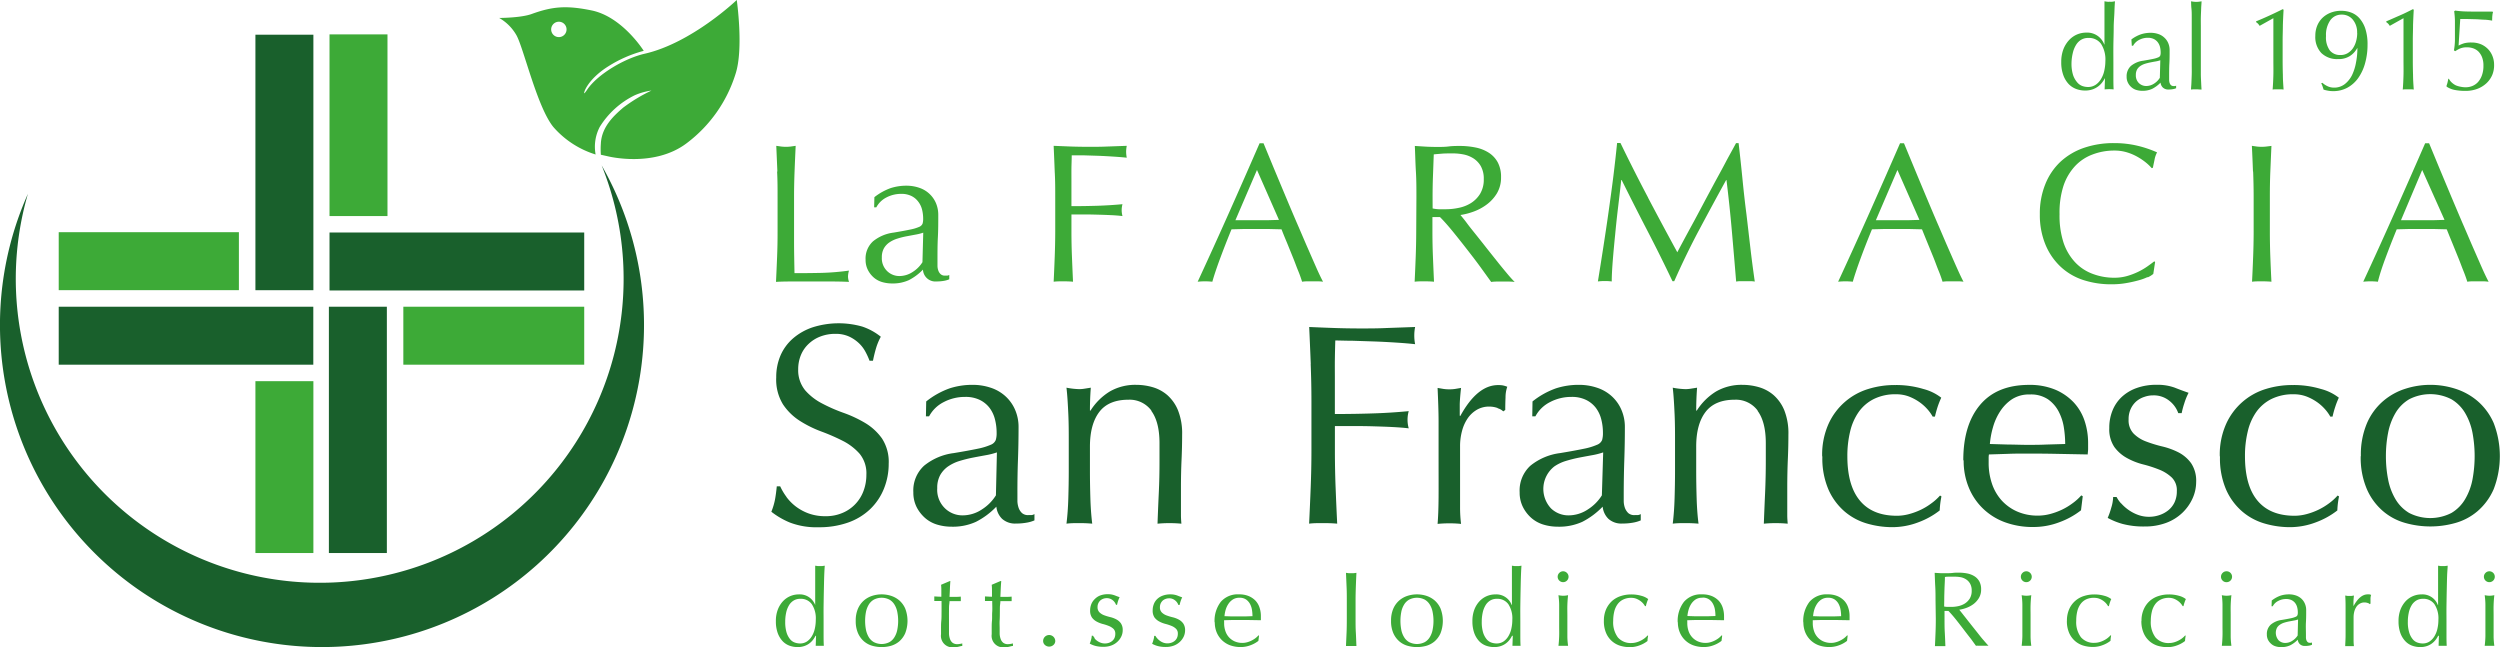 <svg xmlns="http://www.w3.org/2000/svg" viewBox="0 0 633.96 164.09"><defs><style>.cls-1,.cls-3{fill:#19602c;}.cls-1{fill-rule:evenodd;}.cls-2{fill:#3daa37;}</style></defs><title>Logo Orizzontale Farmacia San Francesco</title><g id="Livello_2" data-name="Livello 2"><g id="Livello_1-2" data-name="Livello 1"><path class="cls-1" d="M7.08,49.15a81.66,81.66,0,1,0,145.49-7.21A77.07,77.07,0,1,1,7.08,49.15"></path><rect class="cls-2" x="14.89" y="58.88" width="45.69" height="14.7"></rect><rect class="cls-3" x="64.77" y="8.8" width="14.7" height="64.79"></rect><rect class="cls-2" x="83.56" y="8.72" width="14.7" height="46.07"></rect><rect class="cls-3" x="83.56" y="58.96" width="64.59" height="14.7"></rect><rect class="cls-2" x="102.28" y="77.78" width="45.87" height="14.7"></rect><rect class="cls-3" x="83.4" y="77.78" width="14.7" height="62.46"></rect><rect class="cls-2" x="64.77" y="96.66" width="14.7" height="43.58"></rect><rect class="cls-3" x="14.89" y="77.78" width="64.56" height="14.7"></rect><path class="cls-2" d="M163.5,13.62c-5.17,1.18-11.91,5.22-14.52,9a8.88,8.88,0,0,1-.74,1c-.46.39.49-3.32,6-6.79a32.17,32.17,0,0,1,9-3.94S157.82,4.23,150,2.64c-6.4-1.31-9.92-1-15.18.91-2.73,1-8.24,1-8.24,1a11.69,11.69,0,0,1,4.32,4.28c1.81,3,5.23,18.18,9.4,23.35a23.36,23.36,0,0,0,10.74,7,10.81,10.81,0,0,1,1.05-7,21.57,21.57,0,0,1,8.82-8,16,16,0,0,1,4.3-1.22A41.33,41.33,0,0,0,158,27.32c-2.18,1.89-5.42,4.77-5.63,9.06a19.55,19.55,0,0,0,0,2.86l1.71.38s11.73,3,20.06-3.31a35,35,0,0,0,12.38-17.56c2.09-6.38.31-18.75.31-18.75S175.46,10.88,163.5,13.62M142,9.39a1.95,1.95,0,1,1,1.65-2.2A1.95,1.95,0,0,1,142,9.39"></path><path class="cls-2" d="M197.13,43.48c-.09-2.13-.18-4.29-.28-6.5l1.25.18a9.82,9.82,0,0,0,1.21.07,9.66,9.66,0,0,0,1.2-.07l1.26-.18c-.1,2.21-.2,4.37-.28,6.5s-.13,4.29-.13,6.49q0,6.33,0,11c0,3.09.07,5.86.11,8.3q3.55,0,6.82-.07a63.32,63.32,0,0,0,7-.58,5.68,5.68,0,0,0-.25,1.51,4.59,4.59,0,0,0,.25,1.35c-1.54-.07-3.08-.1-4.62-.1h-9.25c-1.49,0-3,0-4.64.1q.15-3.1.28-6.32t.12-6.52V50c0-2.2,0-4.37-.12-6.49"></path><path class="cls-2" d="M221.73,50a14.56,14.56,0,0,1,4.16-2.31,13,13,0,0,1,3.91-.6,10,10,0,0,1,3.31.53,7,7,0,0,1,4.22,3.86,7.53,7.53,0,0,1,.6,3c0,1.9,0,3.8-.1,5.69s-.1,3.89-.1,6c0,.41,0,.83,0,1.28a3.72,3.72,0,0,0,.23,1.21,2.22,2.22,0,0,0,.58.87,1.56,1.56,0,0,0,1.13.36l.52,0a1.16,1.16,0,0,0,.53-.18v1.11a5.85,5.85,0,0,1-1.38.4,10.27,10.27,0,0,1-1.83.15,3.15,3.15,0,0,1-3.46-3,13.72,13.72,0,0,1-3.56,2.66,9.81,9.81,0,0,1-4.32.85,9,9,0,0,1-2.46-.35,5.65,5.65,0,0,1-2.13-1.15,6.32,6.32,0,0,1-1.5-1.93,5.58,5.58,0,0,1-.58-2.59,5.89,5.89,0,0,1,1.88-4.66,10.25,10.25,0,0,1,5.19-2.21c1.81-.3,3.22-.56,4.24-.78a10.66,10.66,0,0,0,2.26-.67,1.56,1.56,0,0,0,.88-.83,4.21,4.21,0,0,0,.15-1.23,9.59,9.59,0,0,0-.3-2.41,5.47,5.47,0,0,0-1-2,4.75,4.75,0,0,0-1.7-1.38,5.7,5.7,0,0,0-2.56-.53,8,8,0,0,0-3.74.9,6,6,0,0,0-2.58,2.51h-.55ZM234.12,59a12.4,12.4,0,0,1-2,.5l-2.29.43a20,20,0,0,0-2.28.58,7.46,7.46,0,0,0-2,.95,4.66,4.66,0,0,0-1.4,1.5,4.59,4.59,0,0,0-.53,2.31A4.52,4.52,0,0,0,225,68.78,4.43,4.43,0,0,0,228,70a6.15,6.15,0,0,0,3.48-1.06,7.91,7.91,0,0,0,2.44-2.45Z"></path><path class="cls-2" d="M267.46,43.48c-.08-2.13-.17-4.29-.27-6.5l4.49.18c1.48.05,3,.07,4.49.07s3,0,4.56-.07l5-.18a7.75,7.75,0,0,0-.16,1.51,7.65,7.65,0,0,0,.16,1.5c-.91-.1-2-.19-3.26-.27s-2.57-.16-3.89-.21l-3.81-.12c-1.23,0-2.24,0-3,0,0,1.17-.06,2.29-.07,3.36s0,2.14,0,3.21,0,2.25,0,3.24,0,2,0,3.08q3.32,0,6.55-.1c2.15-.07,4.29-.2,6.39-.4a6,6,0,0,0-.2,1.5,6,6,0,0,0,.2,1.51c-.83-.1-1.78-.18-2.83-.23s-2.15-.09-3.29-.12-2.29-.06-3.46-.06H271.7V58.6q0,3.32.13,6.52t.27,6.32c-.77-.07-1.59-.1-2.46-.1s-1.68,0-2.45.1q.15-3.1.27-6.32t.13-6.52V50c0-2.2,0-4.37-.13-6.49"></path><path class="cls-2" d="M335.5,71.44a8.88,8.88,0,0,0-1.33-.1h-2.65a9,9,0,0,0-1.33.1c-.24-.77-.55-1.7-1-2.78s-.84-2.23-1.33-3.41l-1.47-3.62c-.51-1.22-1-2.38-1.41-3.48l-3.26-.08-3.31,0-3.06,0-3.06.08q-1.6,3.91-2.91,7.45t-1.95,5.84a17.35,17.35,0,0,0-3.72,0q4.06-8.77,7.93-17.46t7.77-17.65h1l2.6,6.3,2.86,6.84q1.45,3.47,2.91,6.87c1,2.28,1.88,4.39,2.74,6.35s1.62,3.7,2.3,5.24,1.25,2.71,1.68,3.51m-22.22-15.6c.87,0,1.78,0,2.71,0s1.84,0,2.71,0l2.81,0,2.81-.08L318.75,43.1Z"></path><path class="cls-2" d="M359.18,50c0-2.2,0-4.37-.13-6.49s-.17-4.29-.27-6.5l2.85.18c.94.05,1.89.07,2.86.07s1.93,0,2.86-.12,1.89-.13,2.86-.13a19.9,19.9,0,0,1,4,.4,9.7,9.7,0,0,1,3.34,1.33,6.71,6.71,0,0,1,2.26,2.44,7.72,7.72,0,0,1,.83,3.76,7.78,7.78,0,0,1-1.08,4.14,10,10,0,0,1-2.64,2.85,12.83,12.83,0,0,1-3.33,1.76,17.18,17.18,0,0,1-3.24.83c.4.5,1,1.2,1.66,2.1s1.48,1.9,2.36,3,1.77,2.22,2.7,3.41l2.71,3.41c.87,1.09,1.69,2.08,2.46,3s1.39,1.59,1.86,2.06a11,11,0,0,0-1.51-.1h-3a9.71,9.71,0,0,0-1.45.1l-2.28-3.16c-1-1.4-2.15-2.91-3.39-4.51s-2.5-3.2-3.79-4.79-2.46-2.94-3.53-4h-1.91V58.6q0,3.32.13,6.52t.27,6.32c-.77-.07-1.59-.1-2.46-.1s-1.68,0-2.45.1q.15-3.1.27-6.32t.13-6.52Zm4.11,2.86a10,10,0,0,0,1.53.2c.55,0,1.16,0,1.83,0a15.49,15.49,0,0,0,3.24-.35A9.22,9.22,0,0,0,373,51.5a7.27,7.27,0,0,0,2.33-2.35,6.94,6.94,0,0,0,.93-3.74,6.45,6.45,0,0,0-.73-3.24,5.75,5.75,0,0,0-1.88-2,7.31,7.31,0,0,0-2.5-1,13.64,13.64,0,0,0-2.66-.27c-1.17,0-2.14,0-2.91.07s-1.42.11-2,.18c-.07,1.84-.13,3.66-.2,5.46s-.1,3.62-.1,5.42Z"></path><path class="cls-2" d="M417.94,50.17q3.54,6.72,7.4,13.8c.33-.64.81-1.55,1.45-2.74s1.37-2.55,2.21-4.08,1.73-3.21,2.68-5,1.92-3.6,2.91-5.44,2-3.64,2.93-5.42,1.88-3.42,2.71-5h.65q.56,4.81,1,9.3t1,8.83c.34,2.89.67,5.75,1,8.58s.7,5.62,1.1,8.4a6.88,6.88,0,0,0-1.18-.1h-2.36a6.88,6.88,0,0,0-1.18.1q-.55-6.68-1.1-12.94t-1.35-12.79h-.1q-3.47,6.32-6.8,12.56t-6.35,13.07h-.45q-3-6.32-6.29-12.66t-6.6-13h-.1q-.34,3.1-.78,6.75t-.77,7.17q-.36,3.54-.61,6.67c-.16,2.09-.25,3.8-.25,5.14a13.54,13.54,0,0,0-1.75-.1,13.7,13.7,0,0,0-1.76.1q.66-4.06,1.36-8.58c.46-3,.92-6,1.35-9.08s.84-6,1.21-9,.68-5.77.95-8.45h.85q3.46,7.13,7,13.84"></path><path class="cls-2" d="M497.91,71.44a8.85,8.85,0,0,0-1.32-.1h-2.66a9,9,0,0,0-1.33.1c-.24-.77-.55-1.7-1-2.78s-.84-2.23-1.32-3.41l-1.48-3.62q-.75-1.83-1.41-3.48l-3.26-.08-3.31,0-3.06,0-3.06.08q-1.61,3.91-2.91,7.45t-1.95,5.84a17.35,17.35,0,0,0-3.72,0q4.06-8.77,7.93-17.46t7.77-17.65h1l2.61,6.3q1.4,3.38,2.85,6.84t2.91,6.87c1,2.28,1.88,4.39,2.74,6.35s1.62,3.7,2.31,5.24,1.24,2.71,1.67,3.51m-22.22-15.6c.87,0,1.78,0,2.71,0s1.84,0,2.71,0l2.81,0,2.81-.08L481.16,43.1Z"></path><path class="cls-2" d="M544.59,70.26a13.59,13.59,0,0,1-2.36.85,31.46,31.46,0,0,1-3.09.68,20.43,20.43,0,0,1-3.56.3A22.65,22.65,0,0,1,528.26,71a15.35,15.35,0,0,1-5.79-3.43,16.09,16.09,0,0,1-3.82-5.65,19.68,19.68,0,0,1-1.38-7.59,19.73,19.73,0,0,1,1.38-7.6A15.81,15.81,0,0,1,522.52,41a16.78,16.78,0,0,1,5.94-3.51,23.15,23.15,0,0,1,7.62-1.2,25.28,25.28,0,0,1,6,.68A28,28,0,0,1,547,38.64a6.25,6.25,0,0,0-.65,1.9c-.17.81-.31,1.47-.41,2l-.3.1a11.52,11.52,0,0,0-1.4-1.36,15.2,15.2,0,0,0-2.11-1.45,13.18,13.18,0,0,0-2.71-1.18,10.81,10.81,0,0,0-3.31-.47,15.37,15.37,0,0,0-5.49,1,11.57,11.57,0,0,0-4.41,2.93,13.75,13.75,0,0,0-2.94,5,22,22,0,0,0-1,7.2,22,22,0,0,0,1,7.19,13.67,13.67,0,0,0,2.94,5,11.57,11.57,0,0,0,4.41,2.93,15.38,15.38,0,0,0,5.49,1,11.78,11.78,0,0,0,3.34-.45,17.85,17.85,0,0,0,2.81-1.08,16.94,16.94,0,0,0,2.31-1.36c.68-.48,1.26-.91,1.73-1.28l.2.2-.46,3a6.45,6.45,0,0,1-1.42.88"></path><path class="cls-2" d="M571.32,43.48c-.08-2.13-.17-4.29-.28-6.5l1.26.18a9.66,9.66,0,0,0,1.2.07,9.93,9.93,0,0,0,1.21-.07L576,37c-.1,2.21-.19,4.37-.28,6.5s-.12,4.29-.12,6.49V58.6q0,3.32.12,6.52t.28,6.32c-.77-.07-1.59-.1-2.46-.1s-1.69,0-2.46.1q.16-3.1.28-6.32c.08-2.14.13-4.31.13-6.52V50c0-2.2-.05-4.37-.13-6.49"></path><path class="cls-2" d="M631,71.44a8.88,8.88,0,0,0-1.33-.1H627a8.88,8.88,0,0,0-1.33.1c-.24-.77-.56-1.7-1-2.78s-.84-2.23-1.33-3.41l-1.47-3.62q-.76-1.83-1.41-3.48l-3.26-.08-3.31,0-3.06,0-3.06.08q-1.6,3.91-2.91,7.45T603,71.44a17.35,17.35,0,0,0-3.72,0q4.07-8.77,7.93-17.46t7.77-17.65h1l2.6,6.3,2.86,6.84q1.46,3.47,2.91,6.87c1,2.28,1.88,4.39,2.74,6.35s1.62,3.7,2.3,5.24,1.25,2.71,1.68,3.51m-22.22-15.6c.87,0,1.78,0,2.71,0s1.84,0,2.71,0l2.81,0,2.81-.08L614.23,43.1Z"></path><path class="cls-3" d="M199.41,126a12,12,0,0,0,2.4,2.44,12.37,12.37,0,0,0,3.3,1.78,12.19,12.19,0,0,0,4.21.68,10.67,10.67,0,0,0,4.32-.83,9.62,9.62,0,0,0,5.34-5.59,11.59,11.59,0,0,0,.72-4.1,7.83,7.83,0,0,0-1.7-5.3,14.29,14.29,0,0,0-4.25-3.27,51.31,51.31,0,0,0-5.48-2.39,28.86,28.86,0,0,1-5.48-2.72,14.47,14.47,0,0,1-4.25-4.18,12,12,0,0,1-1.7-6.82,13.88,13.88,0,0,1,1.08-5.55,12.14,12.14,0,0,1,3.16-4.32,14.83,14.83,0,0,1,5-2.83,21.84,21.84,0,0,1,12.56-.19,15.15,15.15,0,0,1,4.72,2.58A15.2,15.2,0,0,0,222.24,88a35.76,35.76,0,0,0-.87,3.48h-.87a17.55,17.55,0,0,0-1-2.21,8.52,8.52,0,0,0-1.67-2.22,9.34,9.34,0,0,0-2.5-1.7,8.08,8.08,0,0,0-3.49-.69,10.31,10.31,0,0,0-3.74.65,8.82,8.82,0,0,0-3,1.85,8.11,8.11,0,0,0-2,2.87,9.39,9.39,0,0,0-.69,3.63A8,8,0,0,0,204.2,99a14.54,14.54,0,0,0,4.25,3.3,41,41,0,0,0,5.48,2.4,31,31,0,0,1,5.48,2.57,14.1,14.1,0,0,1,4.25,3.92,10.87,10.87,0,0,1,1.7,6.39,16.76,16.76,0,0,1-1.2,6.32,14.88,14.88,0,0,1-3.48,5.19,15.6,15.6,0,0,1-5.59,3.41,21.87,21.87,0,0,1-7.51,1.2,18.75,18.75,0,0,1-7.3-1.2,19.9,19.9,0,0,1-4.68-2.73,16.64,16.64,0,0,0,.91-3c.17-.89.33-2,.47-3.44h.87a14.69,14.69,0,0,0,1.56,2.64"></path><path class="cls-3" d="M234.87,101.8a20.52,20.52,0,0,1,6-3.34,18.69,18.69,0,0,1,5.66-.87,14.37,14.37,0,0,1,4.79.76,10.31,10.31,0,0,1,3.7,2.18,10,10,0,0,1,2.4,3.41,10.85,10.85,0,0,1,.87,4.39q0,4.14-.15,8.24t-.14,8.67c0,.58,0,1.2,0,1.85a5.73,5.73,0,0,0,.33,1.75,3.29,3.29,0,0,0,.84,1.27,2.29,2.29,0,0,0,1.63.51c.24,0,.49,0,.76,0a1.77,1.77,0,0,0,.76-.26v1.6a8.32,8.32,0,0,1-2,.58,14.41,14.41,0,0,1-2.65.22,4.9,4.9,0,0,1-3.56-1.2,5,5,0,0,1-1.45-3.08,19.36,19.36,0,0,1-5.16,3.84,14.08,14.08,0,0,1-6.24,1.24,12.54,12.54,0,0,1-3.55-.51,8.21,8.21,0,0,1-3.09-1.67,9.35,9.35,0,0,1-2.18-2.79,8.2,8.2,0,0,1-.83-3.74,8.51,8.51,0,0,1,2.72-6.75,14.85,14.85,0,0,1,7.51-3.2c2.62-.43,4.66-.81,6.14-1.12a16,16,0,0,0,3.27-1,2.22,2.22,0,0,0,1.26-1.2,5.86,5.86,0,0,0,.22-1.78,13.71,13.71,0,0,0-.43-3.48,8.09,8.09,0,0,0-1.38-2.91,7,7,0,0,0-2.47-2,8.19,8.19,0,0,0-3.7-.76,11.52,11.52,0,0,0-5.41,1.3,8.58,8.58,0,0,0-3.74,3.63h-.8Zm17.93,12.92a18,18,0,0,1-2.86.72c-1.09.2-2.2.4-3.31.62s-2.21.5-3.3.83a10.66,10.66,0,0,0-2.9,1.38,6.74,6.74,0,0,0-2,2.18,6.66,6.66,0,0,0-.76,3.34,6.51,6.51,0,0,0,2,5.15,6.38,6.38,0,0,0,4.36,1.75,8.85,8.85,0,0,0,5-1.53,11.33,11.33,0,0,0,3.52-3.55Z"></path><path class="cls-3" d="M292,104.15a6.87,6.87,0,0,0-5.81-2.79q-5.08,0-7.44,3.12t-2.36,8.79v6.17q0,3.25.11,6.86c.07,2.39.23,4.56.47,6.49-1.11-.1-2.2-.14-3.26-.14s-2.16,0-3.27.14c.24-1.93.4-4.1.47-6.49s.11-4.69.11-6.86v-7.55c0-2.18,0-4.47-.11-6.86s-.23-4.64-.47-6.72a18.75,18.75,0,0,0,3.27.37,8.61,8.61,0,0,0,1.27-.11l1.63-.26c-.15,1.94-.22,3.87-.22,5.81h.15a15.12,15.12,0,0,1,4.86-4.83,12.91,12.91,0,0,1,6.75-1.7,15,15,0,0,1,4.1.58,9.88,9.88,0,0,1,3.74,2,10.38,10.38,0,0,1,2.72,3.85,15.75,15.75,0,0,1,1.06,6.21q0,3.12-.15,6.42c-.1,2.2-.15,4.54-.15,7v4.73c0,.77,0,1.53,0,2.28s.06,1.46.11,2.14a29.74,29.74,0,0,0-3.05-.14,28.84,28.84,0,0,0-3,.14q.13-3.76.32-7.77t.18-8.2v-4.43q0-5.43-2.1-8.24"></path><path class="cls-3" d="M332.39,92.32q-.18-4.6-.4-9.4,3.27.15,6.5.26t6.5.11c2.17,0,4.38,0,6.6-.11l7.26-.26a11.42,11.42,0,0,0,0,4.36c-1.3-.15-2.88-.28-4.72-.4s-3.71-.22-5.62-.29L343,86.41c-1.77,0-3.23-.07-4.39-.07-.05,1.69-.09,3.31-.11,4.86s0,3.1,0,4.64c0,1.7,0,3.26,0,4.69s0,2.91,0,4.46q4.79,0,9.47-.15c3.12-.09,6.21-.29,9.26-.58a8.07,8.07,0,0,0,0,4.36c-1.22-.15-2.58-.25-4.11-.33s-3.11-.13-4.75-.18-3.32-.07-5-.07h-4.86v6.17q0,4.79.18,9.44t.4,9.14c-1.12-.1-2.3-.14-3.56-.14s-2.44,0-3.56.14q.22-4.5.4-9.14c.12-3.1.19-6.25.19-9.44V101.72c0-3.19-.07-6.32-.19-9.4"></path><path class="cls-3" d="M379.79,103.47a6.55,6.55,0,0,0-2.14-.37,6.14,6.14,0,0,0-3.12.8,7.29,7.29,0,0,0-2.32,2.14,10.23,10.23,0,0,0-1.45,3.2,14.79,14.79,0,0,0-.51,4v8q0,4.86,0,7.44a33.93,33.93,0,0,0,.25,4.17,28.29,28.29,0,0,0-2.9-.14,29.74,29.74,0,0,0-3.05.14c.14-1.64.23-3.88.25-6.71s0-6.3,0-10.42v-2.32q0-2.84,0-6.54c0-2.46-.11-5.29-.25-8.49l1.52.26a10.63,10.63,0,0,0,1.53.1,9.75,9.75,0,0,0,1.38-.1l1.52-.26q-.29,2.61-.33,4.14c0,1,0,2,0,2.9l.14.08q4.29-7.84,9.58-7.84a7.42,7.42,0,0,1,1.13.07,6.26,6.26,0,0,1,1.2.36,8,8,0,0,0-.44,2.65c-.05,1.19-.07,2.27-.07,3.23l-.51.36a3.19,3.19,0,0,0-1.42-.79"></path><path class="cls-3" d="M388.62,101.8a20.36,20.36,0,0,1,6-3.34,18.69,18.69,0,0,1,5.66-.87,14.37,14.37,0,0,1,4.79.76,10.31,10.31,0,0,1,3.7,2.18,10,10,0,0,1,2.4,3.41,10.85,10.85,0,0,1,.87,4.39q0,4.14-.14,8.24t-.15,8.67c0,.58,0,1.2,0,1.85a5.46,5.46,0,0,0,.32,1.75,3.53,3.53,0,0,0,.84,1.27,2.29,2.29,0,0,0,1.63.51c.24,0,.5,0,.76,0a1.86,1.86,0,0,0,.77-.26v1.6a8.56,8.56,0,0,1-2,.58,14.41,14.41,0,0,1-2.65.22,4.9,4.9,0,0,1-3.56-1.2,5,5,0,0,1-1.45-3.08,19.48,19.48,0,0,1-5.15,3.84,14.15,14.15,0,0,1-6.25,1.24,12.54,12.54,0,0,1-3.55-.51,8.29,8.29,0,0,1-3.09-1.67,9.16,9.16,0,0,1-2.17-2.79,8.08,8.08,0,0,1-.84-3.74,8.51,8.51,0,0,1,2.72-6.75,14.89,14.89,0,0,1,7.52-3.2c2.61-.43,4.65-.81,6.13-1.12a15.8,15.8,0,0,0,3.27-1,2.24,2.24,0,0,0,1.27-1.2,6.24,6.24,0,0,0,.21-1.78,13.71,13.71,0,0,0-.43-3.48,8.09,8.09,0,0,0-1.38-2.91,7,7,0,0,0-2.47-2,8.16,8.16,0,0,0-3.7-.76,11.52,11.52,0,0,0-5.41,1.3,8.58,8.58,0,0,0-3.74,3.63h-.79Zm17.92,12.92a18,18,0,0,1-2.86.72c-1.09.2-2.19.4-3.31.62s-2.21.5-3.3.83a10.66,10.66,0,0,0-2.9,1.38,7.23,7.23,0,0,0-.84,10.67,6.38,6.38,0,0,0,4.36,1.75,8.85,8.85,0,0,0,5-1.53,11.33,11.33,0,0,0,3.52-3.55Z"></path><path class="cls-3" d="M445.74,104.15a6.87,6.87,0,0,0-5.81-2.79q-5.07,0-7.44,3.12t-2.36,8.79v6.17q0,3.25.11,6.86c.07,2.39.23,4.56.48,6.49-1.12-.1-2.21-.14-3.27-.14s-2.16,0-3.27.14c.24-1.93.4-4.1.47-6.49s.11-4.69.11-6.86v-7.55c0-2.18,0-4.47-.11-6.86s-.23-4.64-.47-6.72a18.85,18.85,0,0,0,3.27.37,8.5,8.5,0,0,0,1.27-.11l1.63-.26c-.14,1.94-.22,3.87-.22,5.81h.15a15.22,15.22,0,0,1,4.86-4.83,12.91,12.91,0,0,1,6.75-1.7,14.92,14.92,0,0,1,4.1.58,9.88,9.88,0,0,1,3.74,2,10.4,10.4,0,0,1,2.73,3.85,15.76,15.76,0,0,1,1.05,6.21q0,3.12-.15,6.42c-.09,2.2-.14,4.54-.14,7v4.73q0,1.15,0,2.28c0,.75.06,1.46.11,2.14a29.74,29.74,0,0,0-3.05-.14,29,29,0,0,0-3,.14q.14-3.76.32-7.77t.18-8.2v-4.43q0-5.43-2.1-8.24"></path><path class="cls-3" d="M462.07,115.66a19.14,19.14,0,0,1,1.6-8.13,16.27,16.27,0,0,1,10.09-8.89,22.63,22.63,0,0,1,6.82-1,23.87,23.87,0,0,1,7.15,1,12.47,12.47,0,0,1,4.54,2.21,22.28,22.28,0,0,0-.91,2.29c-.26.8-.49,1.63-.69,2.5h-.58a10.18,10.18,0,0,0-1.38-1.92,11.52,11.52,0,0,0-2.07-1.82,12.46,12.46,0,0,0-2.64-1.38,9.15,9.15,0,0,0-3.2-.54,12.23,12.23,0,0,0-5.62,1.2,10.37,10.37,0,0,0-3.85,3.3,14.34,14.34,0,0,0-2.18,5,26.49,26.49,0,0,0-.69,6.21q0,7.47,3.2,11.28c2.12,2.55,5.25,3.82,9.36,3.82a12,12,0,0,0,3-.4,17.4,17.4,0,0,0,3-1.09,15.85,15.85,0,0,0,2.72-1.64,13.17,13.17,0,0,0,2.22-2l.36.22a22.07,22.07,0,0,0-.44,3.56,20,20,0,0,1-5.4,3,18.53,18.53,0,0,1-6.72,1.24,22.88,22.88,0,0,1-6.28-.91,15.31,15.31,0,0,1-5.7-3.05,15.71,15.71,0,0,1-4.1-5.55,20,20,0,0,1-1.56-8.35"></path><path class="cls-3" d="M497.86,116.68q0-8.94,4.25-14t12.37-5.08a16.91,16.91,0,0,1,6.64,1.19,13.88,13.88,0,0,1,4.69,3.2,12.75,12.75,0,0,1,2.79,4.68,17.64,17.64,0,0,1,.91,5.73c0,.49,0,1,0,1.42s-.06.93-.11,1.42l-7.76-.15q-3.86-.08-7.77-.07c-1.6,0-3.19,0-4.76.07l-4.75.15a5.82,5.82,0,0,0-.07,1.08v1a16.4,16.4,0,0,0,.83,5.3,12.13,12.13,0,0,0,2.43,4.24,11.61,11.61,0,0,0,3.92,2.83,12.79,12.79,0,0,0,5.38,1.06,12,12,0,0,0,3-.4,17.19,17.19,0,0,0,3-1.09,16,16,0,0,0,2.72-1.64,13.1,13.1,0,0,0,2.21-2l.37.22-.44,3.56a19.91,19.91,0,0,1-5.41,3,18.48,18.48,0,0,1-6.71,1.24,20.35,20.35,0,0,1-7.15-1.2,15.83,15.83,0,0,1-5.59-3.48,15.54,15.54,0,0,1-3.63-5.41,17.67,17.67,0,0,1-1.27-6.75m16.77-16.77a8,8,0,0,0-4.54,1.23,10.69,10.69,0,0,0-3,3.09,14.59,14.59,0,0,0-1.81,4.06,21.23,21.23,0,0,0-.77,4.18l4.69.14c1.62,0,3.2.08,4.75.08s3.22,0,4.86-.08l4.8-.14a27.63,27.63,0,0,0-.33-4.14,13,13,0,0,0-1.31-4.06,8.72,8.72,0,0,0-2.72-3.13,7.77,7.77,0,0,0-4.57-1.23"></path><path class="cls-3" d="M537.89,127.64a10.75,10.75,0,0,0,1.82,1.63,10.24,10.24,0,0,0,2.39,1.27,8,8,0,0,0,2.87.51,8.14,8.14,0,0,0,2.65-.44,7.21,7.21,0,0,0,2.25-1.23,5.78,5.78,0,0,0,1.56-2,6.54,6.54,0,0,0,.58-2.83,4.51,4.51,0,0,0-1.27-3.45,10,10,0,0,0-3.16-2,32,32,0,0,0-4.14-1.34,17.12,17.12,0,0,1-4.13-1.64,9.73,9.73,0,0,1-3.16-2.79,8,8,0,0,1-1.27-4.79,11.55,11.55,0,0,1,.8-4.39,9.64,9.64,0,0,1,2.32-3.45,10.87,10.87,0,0,1,3.78-2.29,14.6,14.6,0,0,1,5.15-.83,12.61,12.61,0,0,1,4.54.72c1.23.49,2.4.92,3.52,1.31a15.46,15.46,0,0,0-1.09,2.68,20.19,20.19,0,0,0-.66,2.47h-.87a6.86,6.86,0,0,0-2.25-3.12,6.26,6.26,0,0,0-4.13-1.38,6.61,6.61,0,0,0-2.18.37,6,6,0,0,0-2,1.08,5.8,5.8,0,0,0-1.45,1.89,6.1,6.1,0,0,0-.58,2.76,4.83,4.83,0,0,0,1.27,3.59,8.73,8.73,0,0,0,3.15,2,33.76,33.76,0,0,0,4.14,1.27,18.32,18.32,0,0,1,4.14,1.52,9.11,9.11,0,0,1,3.16,2.73,8,8,0,0,1,1.27,4.79,10.1,10.1,0,0,1-.91,4.13,11.76,11.76,0,0,1-2.61,3.67,11.93,11.93,0,0,1-4.11,2.54,15.36,15.36,0,0,1-5.44.91,20.62,20.62,0,0,1-5.59-.65,17.54,17.54,0,0,1-3.77-1.53,18.52,18.52,0,0,0,.9-2.58,10,10,0,0,0,.48-2.72h.87a7.47,7.47,0,0,0,1.12,1.6"></path><path class="cls-3" d="M562.9,115.66a19,19,0,0,1,1.6-8.13,16.22,16.22,0,0,1,10.08-8.89,22.69,22.69,0,0,1,6.83-1,23.91,23.91,0,0,1,7.15,1,12.41,12.41,0,0,1,4.53,2.21,20.18,20.18,0,0,0-.9,2.29,23.43,23.43,0,0,0-.69,2.5h-.58a10.18,10.18,0,0,0-1.38-1.92,11.52,11.52,0,0,0-2.07-1.82,12.53,12.53,0,0,0-2.65-1.38,9.09,9.09,0,0,0-3.19-.54,12.28,12.28,0,0,0-5.63,1.2,10.44,10.44,0,0,0-3.85,3.3,14.14,14.14,0,0,0-2.17,5,26,26,0,0,0-.69,6.21q0,7.47,3.19,11.28t9.36,3.82a12,12,0,0,0,3-.4,16.8,16.8,0,0,0,3-1.09,16.33,16.33,0,0,0,2.73-1.64,13.49,13.49,0,0,0,2.21-2l.36.22a22.06,22.06,0,0,0-.43,3.56,20.06,20.06,0,0,1-5.41,3,18.48,18.48,0,0,1-6.71,1.24,22.77,22.77,0,0,1-6.28-.91,15.15,15.15,0,0,1-5.7-3.05,15.59,15.59,0,0,1-4.1-5.55,20,20,0,0,1-1.56-8.35"></path><path class="cls-3" d="M598.68,115.66a20.25,20.25,0,0,1,1.56-8.38,15.5,15.5,0,0,1,4.11-5.59A16.1,16.1,0,0,1,610,98.57a20.74,20.74,0,0,1,12.6,0,16.14,16.14,0,0,1,5.66,3.12,15.6,15.6,0,0,1,4.1,5.59,23.29,23.29,0,0,1,0,16.76,15.51,15.51,0,0,1-4.1,5.59,14.87,14.87,0,0,1-5.66,3,23.25,23.25,0,0,1-12.6,0,14.84,14.84,0,0,1-5.69-3,15.42,15.42,0,0,1-4.11-5.59,20.22,20.22,0,0,1-1.56-8.38m6.39,0a30.55,30.55,0,0,0,.55,5.88,15.51,15.51,0,0,0,1.85,5,9.89,9.89,0,0,0,3.48,3.53,11.76,11.76,0,0,0,10.75,0,9.89,9.89,0,0,0,3.48-3.53,15.51,15.51,0,0,0,1.85-5,32.28,32.28,0,0,0,0-11.76,15.6,15.6,0,0,0-1.85-5,9.86,9.86,0,0,0-3.48-3.52,11.68,11.68,0,0,0-10.75,0,9.86,9.86,0,0,0-3.48,3.52,15.6,15.6,0,0,0-1.85,5,30.55,30.55,0,0,0-.55,5.88"></path><path class="cls-2" d="M533.73,19.89a6.71,6.71,0,0,1-.64,1,5.16,5.16,0,0,1-1,1,5.32,5.32,0,0,1-1.44.77,5.67,5.67,0,0,1-1.93.3,6.47,6.47,0,0,1-2.21-.39,5.12,5.12,0,0,1-1.93-1.26,6.52,6.52,0,0,1-1.36-2.26,9.31,9.31,0,0,1-.52-3.31,8.89,8.89,0,0,1,.56-3.29,7.25,7.25,0,0,1,1.47-2.33,5.92,5.92,0,0,1,2-1.39,6,6,0,0,1,2.3-.46,4.6,4.6,0,0,1,4.57,3h.06V8.38c0-.76,0-1.51,0-2.28s0-1.48,0-2.18,0-1.34,0-1.95,0-1.16,0-1.64l.68.11a4.82,4.82,0,0,0,.65,0,4.49,4.49,0,0,0,.64,0l.7-.11c-.06.64-.11,1.55-.15,2.75S536,5.6,536,7s-.06,2.93-.08,4.45,0,2.92,0,4.19,0,2.59,0,3.67,0,2.21.06,3.36a11.37,11.37,0,0,0-1.15-.06,11.13,11.13,0,0,0-1.13.06l.09-2.82ZM525.3,16a9.7,9.7,0,0,0,.37,2.94,5.44,5.44,0,0,0,1,1.85,3.1,3.1,0,0,0,1.32,1,4.27,4.27,0,0,0,1.46.27,3.4,3.4,0,0,0,2-.58,4.6,4.6,0,0,0,1.38-1.52,6.72,6.72,0,0,0,.8-2.12,11.24,11.24,0,0,0,.26-2.37,7.31,7.31,0,0,0-1.1-4.35,3.76,3.76,0,0,0-3.24-1.5,3.47,3.47,0,0,0-1.85.49,3.9,3.9,0,0,0-1.3,1.37,6.67,6.67,0,0,0-.78,2A11.87,11.87,0,0,0,525.3,16"></path><path class="cls-2" d="M540.49,10A8.62,8.62,0,0,1,543,8.67a7.84,7.84,0,0,1,2.31-.35,5.84,5.84,0,0,1,2,.31,4.06,4.06,0,0,1,1.51.89,3.94,3.94,0,0,1,1,1.39,4.42,4.42,0,0,1,.36,1.8c0,1.13,0,2.25-.06,3.37s-.06,2.3-.06,3.54c0,.24,0,.49,0,.76a2.48,2.48,0,0,0,.14.71,1.35,1.35,0,0,0,.34.52.94.94,0,0,0,.67.21l.31,0a.71.71,0,0,0,.31-.1v.65a3.56,3.56,0,0,1-.81.24,6.08,6.08,0,0,1-1.09.09,2,2,0,0,1-1.45-.49,2,2,0,0,1-.6-1.26,8.08,8.08,0,0,1-2.1,1.57,5.8,5.8,0,0,1-2.55.51,5.15,5.15,0,0,1-1.46-.21,3.38,3.38,0,0,1-1.26-.69,3.58,3.58,0,0,1-.89-1.14,3.25,3.25,0,0,1-.34-1.53,3.51,3.51,0,0,1,1.11-2.76,6.11,6.11,0,0,1,3.07-1.3c1.07-.18,1.91-.33,2.51-.46a6.49,6.49,0,0,0,1.34-.4.87.87,0,0,0,.51-.49,2.46,2.46,0,0,0,.09-.73,6,6,0,0,0-.17-1.42,3.29,3.29,0,0,0-.57-1.19,2.83,2.83,0,0,0-1-.82,3.44,3.44,0,0,0-1.51-.31,4.66,4.66,0,0,0-2.21.54,3.53,3.53,0,0,0-1.53,1.48h-.33Zm7.33,5.28a7.08,7.08,0,0,1-1.17.3c-.44.07-.89.16-1.35.25a13.33,13.33,0,0,0-1.35.34,4.6,4.6,0,0,0-1.18.56,2.85,2.85,0,0,0-.84.89,2.8,2.8,0,0,0-.31,1.37,2.7,2.7,0,0,0,.8,2.11,2.65,2.65,0,0,0,1.78.71,3.63,3.63,0,0,0,2.07-.63,4.59,4.59,0,0,0,1.43-1.45Z"></path><path class="cls-2" d="M555.79,6.68c0-.79,0-1.57,0-2.34s0-1.51-.08-2.21-.06-1.3-.1-1.8a7.87,7.87,0,0,0,1.33.15,8,8,0,0,0,1.34-.15c0,.5-.08,1.1-.1,1.8s-.06,1.44-.08,2.21,0,1.55,0,2.34,0,1.53,0,2.2v5.37c0,.67,0,1.41,0,2.2s0,1.57,0,2.34.05,1.51.08,2.2.06,1.26.1,1.72c-.45,0-.9-.06-1.34-.06s-.88,0-1.33.06c0-.46.07-1,.1-1.72s.06-1.43.08-2.2,0-1.55,0-2.34,0-1.53,0-2.2V8.88c0-.67,0-1.4,0-2.2"></path><path class="cls-2" d="M573,6.56a2.59,2.59,0,0,0-.89-.94V5.41q1.7-.69,3.45-1.5c1.18-.54,2.28-1.07,3.31-1.59l.21.15q-.12,2-.18,3.87c0,1.28-.06,2.57-.06,3.88v4.95q0,2,.06,3.84c0,1.26.1,2.49.18,3.7a4.23,4.23,0,0,0-.7-.06H577a4.23,4.23,0,0,0-.7.06c.1-1.23.16-2.46.19-3.71s0-2.52,0-3.83V4.61Z"></path><path class="cls-2" d="M588.92,21a5.28,5.28,0,0,0,1.37.89,3.81,3.81,0,0,0,1.57.33,4.33,4.33,0,0,0,2.75-.9A6.7,6.7,0,0,0,596.46,19a12.55,12.55,0,0,0,1-3.22,18.77,18.77,0,0,0,.34-3.57h-.06a5.45,5.45,0,0,1-1.85,2,5.22,5.22,0,0,1-3,.77,5.72,5.72,0,0,1-4.23-1.53,5.89,5.89,0,0,1-1.53-4.37,6.68,6.68,0,0,1,.46-2.52,5.86,5.86,0,0,1,1.32-2,6.19,6.19,0,0,1,2.08-1.33,7.18,7.18,0,0,1,2.73-.49,7,7,0,0,1,2.54.46,5.25,5.25,0,0,1,2.1,1.48,7.57,7.57,0,0,1,1.46,2.64,12.61,12.61,0,0,1,.55,4,17.22,17.22,0,0,1-.6,4.63,11.87,11.87,0,0,1-1.72,3.77,8.11,8.11,0,0,1-2.74,2.49,7.48,7.48,0,0,1-3.7.9,6.54,6.54,0,0,1-1.39-.14,7.18,7.18,0,0,1-1-.25c-.06-.22-.15-.49-.25-.8a4.75,4.75,0,0,0-.35-.8Zm8.81-12.67A5,5,0,0,0,596.65,5a3.54,3.54,0,0,0-2.86-1.29,3.43,3.43,0,0,0-2.87,1.44,6.47,6.47,0,0,0-1.08,4,5.57,5.57,0,0,0,1,3.69,3.34,3.34,0,0,0,2.67,1.11,3.44,3.44,0,0,0,1.83-.47,4.33,4.33,0,0,0,1.32-1.24,5.86,5.86,0,0,0,.81-1.79,7.55,7.55,0,0,0,.28-2.07"></path><path class="cls-2" d="M606,6.56a2.49,2.49,0,0,0-.88-.94V5.41c1.12-.46,2.28-1,3.45-1.5s2.28-1.07,3.31-1.59l.21.15q-.12,2-.18,3.87c0,1.28-.06,2.57-.06,3.88v4.95q0,2,.06,3.84c0,1.26.1,2.49.18,3.7a4.23,4.23,0,0,0-.7-.06H610a4.23,4.23,0,0,0-.7.06c.1-1.23.16-2.46.19-3.71s0-2.52,0-3.83V4.61Z"></path><path class="cls-2" d="M624.76,11a7,7,0,0,1,2-.22,6.16,6.16,0,0,1,2.36.44,5.41,5.41,0,0,1,1.79,1.22,5.32,5.32,0,0,1,1.14,1.78,5.74,5.74,0,0,1,.41,2.14A6.43,6.43,0,0,1,632,19a6.26,6.26,0,0,1-1.51,2.14,7.09,7.09,0,0,1-2.33,1.41,8.49,8.49,0,0,1-3,.5,14.29,14.29,0,0,1-2.57-.22,5.62,5.62,0,0,1-2.18-.87V21.7a7.11,7.11,0,0,0,.27-.88c.07-.32.13-.6.17-.84H621a3.31,3.31,0,0,0,.73.95,4.51,4.51,0,0,0,1,.7A5.57,5.57,0,0,0,624,22a6,6,0,0,0,1.24.13,4.47,4.47,0,0,0,1.7-.32,4,4,0,0,0,1.44-1,5.25,5.25,0,0,0,1-1.72,7,7,0,0,0,.38-2.44,5.66,5.66,0,0,0-.35-2.13,4.26,4.26,0,0,0-.93-1.46,3.59,3.59,0,0,0-1.33-.81A4.69,4.69,0,0,0,625.6,12a4.37,4.37,0,0,0-2,.4,11.68,11.68,0,0,0-1,.58l-.32-.21a17.06,17.06,0,0,0,.25-2.45c0-.86,0-1.72,0-2.57s0-1.68,0-2.56a20.7,20.7,0,0,0-.19-2.33l.26-.18c.34.06.89.12,1.67.18s2.07.08,3.62.08h2.52c.73,0,1.27,0,1.63,0l.15.12a4.25,4.25,0,0,0-.16.82,8.24,8.24,0,0,0-.05.85,2.33,2.33,0,0,0,0,.5A16.19,16.19,0,0,0,630.22,5c-.73,0-1.48-.09-2.28-.12l-2.28-.06-1.78,0-.42,6.74a7.25,7.25,0,0,1,1.3-.55"></path><path class="cls-2" d="M206.79,161.25a6.89,6.89,0,0,1-.58.94,4.75,4.75,0,0,1-.92.93,4.54,4.54,0,0,1-1.31.7,5.21,5.21,0,0,1-1.76.27,6.08,6.08,0,0,1-2-.35,4.56,4.56,0,0,1-1.76-1.15,6,6,0,0,1-1.24-2.05,8.71,8.71,0,0,1-.47-3,8,8,0,0,1,.51-3,6.51,6.51,0,0,1,1.34-2.13,5.51,5.51,0,0,1,1.86-1.27,5.6,5.6,0,0,1,2.1-.41,4.17,4.17,0,0,1,4.16,2.7h0v-2.65c0-.69,0-1.37,0-2.07s0-1.35,0-2,0-1.22,0-1.78,0-1.05,0-1.48l.62.09a3.9,3.9,0,0,0,.59,0,3.69,3.69,0,0,0,.58,0l.64-.09c-.05.57-.1,1.41-.14,2.49s-.06,2.3-.09,3.61-.05,2.67-.07,4.06,0,2.65,0,3.81,0,2.36,0,3.35,0,2,.06,3c-.37,0-.72,0-1.06,0s-.67,0-1,0l.09-2.57Zm-7.67-3.56a9.07,9.07,0,0,0,.33,2.67,5,5,0,0,0,.87,1.69,2.71,2.71,0,0,0,1.2.88,3.94,3.94,0,0,0,1.33.24,3.11,3.11,0,0,0,1.81-.52,4.27,4.27,0,0,0,1.25-1.38,6.19,6.19,0,0,0,.73-1.93,9.94,9.94,0,0,0,.23-2.17,6.56,6.56,0,0,0-1-3.95,3.41,3.41,0,0,0-2.94-1.37,3.11,3.11,0,0,0-1.69.45,3.46,3.46,0,0,0-1.19,1.24,6,6,0,0,0-.7,1.86,10.52,10.52,0,0,0-.23,2.29"></path><path class="cls-2" d="M217,157.44a7.52,7.52,0,0,1,.58-3.12,5.87,5.87,0,0,1,1.53-2.08,6,6,0,0,1,2.12-1.16,7.82,7.82,0,0,1,4.69,0,6.16,6.16,0,0,1,2.11,1.16,5.85,5.85,0,0,1,1.52,2.08,8.71,8.71,0,0,1,0,6.25,5.85,5.85,0,0,1-1.52,2.08,5.74,5.74,0,0,1-2.11,1.12,8.75,8.75,0,0,1-4.69,0,5.63,5.63,0,0,1-2.12-1.12,5.87,5.87,0,0,1-1.53-2.08,7.54,7.54,0,0,1-.58-3.13m2.38,0a12,12,0,0,0,.2,2.19,6,6,0,0,0,.69,1.88,3.63,3.63,0,0,0,1.3,1.31,4.33,4.33,0,0,0,4,0,3.6,3.6,0,0,0,1.29-1.31,5.54,5.54,0,0,0,.69-1.88,11.14,11.14,0,0,0,.21-2.19,11.29,11.29,0,0,0-.21-2.19,5.57,5.57,0,0,0-.69-1.87,3.6,3.6,0,0,0-1.29-1.31,4.33,4.33,0,0,0-4,0,3.63,3.63,0,0,0-1.3,1.31,6,6,0,0,0-.69,1.87,12.14,12.14,0,0,0-.2,2.19"></path><path class="cls-2" d="M241,147.36c-.06.69-.1,1.36-.12,2s-.06,1.32-.1,2h1.11c.54,0,1.12,0,1.76-.07a1.05,1.05,0,0,0,0,.3v.57a.91.91,0,0,0,0,.27l-.74,0-.8,0h-1.33c0,.08,0,.36-.07.87s-.05,1.1-.06,1.8,0,1.41,0,2.17,0,1.43,0,2,0,1,0,1.48a4.29,4.29,0,0,0,.26,1.31,2.12,2.12,0,0,0,.65.94,2,2,0,0,0,1.24.35,3.66,3.66,0,0,0,.58-.06,4.5,4.5,0,0,0,.64-.13v.65c-.31,0-.65.12-1,.2a5,5,0,0,1-1.06.12,2.92,2.92,0,0,1-3.33-3.3c0-.48,0-1,0-1.58s0-1.18.07-1.86.05-1.42.06-2.24,0-1.74,0-2.75h-.86l-.46,0-.52,0c0-.11,0-.21,0-.31s0-.21,0-.31a2.45,2.45,0,0,0,0-.27,2.51,2.51,0,0,0,0-.27c.81.05,1.41.08,1.79.08,0-.36,0-.81,0-1.36s0-1.09-.07-1.67l2.24-.95Z"></path><path class="cls-2" d="M253.9,147.36c-.06.69-.1,1.36-.13,2s-.06,1.32-.09,2h1.11c.54,0,1.12,0,1.75-.07a1.9,1.9,0,0,0,0,.3v.57a1.65,1.65,0,0,0,0,.27l-.73,0-.81,0h-1.32c0,.08,0,.36-.07.87s-.05,1.1-.06,1.8,0,1.41-.05,2.17,0,1.43,0,2,0,1,0,1.48a4.29,4.29,0,0,0,.26,1.31,2.12,2.12,0,0,0,.65.94,1.93,1.93,0,0,0,1.24.35,3.78,3.78,0,0,0,.58-.06,4.8,4.8,0,0,0,.64-.13v.65c-.31,0-.65.12-1,.2a5,5,0,0,1-1.07.12,2.92,2.92,0,0,1-3.32-3.3c0-.48,0-1,0-1.58s0-1.18.07-1.86,0-1.42.06-2.24,0-1.74,0-2.75h-.87l-.45,0-.52,0c0-.11,0-.21,0-.31s0-.21,0-.31a2.45,2.45,0,0,0,0-.27,2.51,2.51,0,0,0,0-.27c.81.05,1.41.08,1.78.08,0-.36,0-.81,0-1.36s0-1.09-.07-1.67l2.24-.95Z"></path><path class="cls-2" d="M264.52,162.55a1.51,1.51,0,0,1,.45-1.08,1.55,1.55,0,0,1,2.63,1.08,1.36,1.36,0,0,1-.46,1,1.61,1.61,0,0,1-2.17,0,1.36,1.36,0,0,1-.45-1"></path><path class="cls-2" d="M277.56,161.9a3.79,3.79,0,0,0,1.56,1.08,2.94,2.94,0,0,0,1.07.19,3,3,0,0,0,1-.16,2.69,2.69,0,0,0,.83-.46,2.19,2.19,0,0,0,.59-.75,2.54,2.54,0,0,0,.21-1.06,1.68,1.68,0,0,0-.47-1.28,3.75,3.75,0,0,0-1.18-.73,11.6,11.6,0,0,0-1.54-.5,6.78,6.78,0,0,1-1.54-.61,3.54,3.54,0,0,1-1.17-1,3,3,0,0,1-.48-1.79,4.34,4.34,0,0,1,.3-1.63,3.64,3.64,0,0,1,.87-1.28A3.84,3.84,0,0,1,279,151a5.44,5.44,0,0,1,1.92-.32,4.87,4.87,0,0,1,1.69.27c.46.18.89.35,1.31.49a7.08,7.08,0,0,0-.41,1,9.21,9.21,0,0,0-.24.92H283a2.64,2.64,0,0,0-.84-1.16,2.37,2.37,0,0,0-1.54-.52,2.56,2.56,0,0,0-.81.14,2.47,2.47,0,0,0-.73.4,2.16,2.16,0,0,0-.54.71,2.2,2.2,0,0,0-.22,1,1.81,1.81,0,0,0,.47,1.33,3.32,3.32,0,0,0,1.18.75,13.39,13.39,0,0,0,1.54.47,6.28,6.28,0,0,1,1.54.57,3.37,3.37,0,0,1,1.18,1,3,3,0,0,1,.47,1.78,3.63,3.63,0,0,1-.34,1.54,4.29,4.29,0,0,1-1,1.37,4.48,4.48,0,0,1-1.53.94,5.56,5.56,0,0,1-2,.34,7.75,7.75,0,0,1-2.09-.24,6.36,6.36,0,0,1-1.4-.57,6.72,6.72,0,0,0,.34-1,4,4,0,0,0,.17-1h.33a2.72,2.72,0,0,0,.42.59"></path><path class="cls-2" d="M293.47,161.9a4,4,0,0,0,.68.61,3.59,3.59,0,0,0,.89.47,3.1,3.1,0,0,0,2,0,2.63,2.63,0,0,0,.84-.46,2.16,2.16,0,0,0,.58-.75,2.39,2.39,0,0,0,.22-1.06,1.64,1.64,0,0,0-.48-1.28,3.59,3.59,0,0,0-1.17-.73,11.6,11.6,0,0,0-1.54-.5,6.78,6.78,0,0,1-1.54-.61,3.68,3.68,0,0,1-1.18-1,3,3,0,0,1-.47-1.79,4.34,4.34,0,0,1,.3-1.63,3.61,3.61,0,0,1,.86-1.28,4,4,0,0,1,1.41-.85,5.44,5.44,0,0,1,1.92-.32,4.91,4.91,0,0,1,1.69.27c.45.18.89.35,1.31.49a6.06,6.06,0,0,0-.41,1,5.74,5.74,0,0,0-.24.92h-.33a2.49,2.49,0,0,0-.84-1.16,2.33,2.33,0,0,0-1.54-.52,2.5,2.5,0,0,0-.8.14,2.4,2.4,0,0,0-.74.4,2.47,2.47,0,0,0-.54.71,2.34,2.34,0,0,0-.21,1,1.77,1.77,0,0,0,.47,1.33,3.32,3.32,0,0,0,1.18.75,12.81,12.81,0,0,0,1.54.47,6.43,6.43,0,0,1,1.54.57,3.34,3.34,0,0,1,1.17,1,2.94,2.94,0,0,1,.48,1.78,3.79,3.79,0,0,1-.34,1.54,4.45,4.45,0,0,1-1,1.37,4.58,4.58,0,0,1-1.53.94,5.61,5.61,0,0,1-2,.34,7.67,7.67,0,0,1-2.08-.24,6.26,6.26,0,0,1-1.41-.57,5.68,5.68,0,0,0,.34-1,3.65,3.65,0,0,0,.18-1h.32a2.72,2.72,0,0,0,.42.59"></path><path class="cls-2" d="M308,157.82a7.85,7.85,0,0,1,1.58-5.21,5.66,5.66,0,0,1,4.61-1.89,6.23,6.23,0,0,1,2.47.44,5.17,5.17,0,0,1,1.74,1.19,4.67,4.67,0,0,1,1,1.74,6.53,6.53,0,0,1,.34,2.14c0,.18,0,.35,0,.52s0,.35,0,.53l-2.89-.05c-.95,0-1.91,0-2.89,0l-1.77,0-1.77.05a2.25,2.25,0,0,0,0,.41V158a6,6,0,0,0,.31,2,4.29,4.29,0,0,0,2.36,2.64,4.82,4.82,0,0,0,2,.39,4.35,4.35,0,0,0,1.11-.15,5.71,5.71,0,0,0,1.11-.41,6.4,6.4,0,0,0,1-.6,5,5,0,0,0,.82-.76l.14.08-.16,1.33a7.42,7.42,0,0,1-2,1.1,6.84,6.84,0,0,1-2.5.46,7.77,7.77,0,0,1-2.66-.44,6,6,0,0,1-2.08-1.3,6,6,0,0,1-1.35-2,6.57,6.57,0,0,1-.47-2.52m6.24-6.24a3,3,0,0,0-1.69.46,3.87,3.87,0,0,0-1.13,1.15,5.29,5.29,0,0,0-.68,1.51,7.83,7.83,0,0,0-.28,1.55l1.74.06,1.77,0,1.81,0,1.78-.06a10.59,10.59,0,0,0-.12-1.54,4.85,4.85,0,0,0-.48-1.51,3.35,3.35,0,0,0-1-1.16,2.85,2.85,0,0,0-1.7-.46"></path><path class="cls-2" d="M341.47,148.76c-.05-1.15-.1-2.31-.15-3.5l.67.09a4.82,4.82,0,0,0,.65,0,4.73,4.73,0,0,0,.65,0l.68-.09c-.06,1.19-.11,2.35-.15,3.5s-.07,2.31-.07,3.5v4.64c0,1.19,0,2.36.07,3.52s.09,2.28.15,3.4c-.42,0-.86,0-1.33,0s-.91,0-1.32,0c.05-1.12.1-2.25.15-3.4s.06-2.33.06-3.52v-4.64c0-1.19,0-2.36-.06-3.5"></path><path class="cls-2" d="M352.75,157.44a7.52,7.52,0,0,1,.58-3.12,5.87,5.87,0,0,1,1.53-2.08,5.94,5.94,0,0,1,2.12-1.16,7.82,7.82,0,0,1,4.69,0,6.16,6.16,0,0,1,2.11,1.16,5.85,5.85,0,0,1,1.52,2.08,8.71,8.71,0,0,1,0,6.25,5.85,5.85,0,0,1-1.52,2.08,5.74,5.74,0,0,1-2.11,1.12,8.75,8.75,0,0,1-4.69,0,5.56,5.56,0,0,1-2.12-1.12,5.87,5.87,0,0,1-1.53-2.08,7.54,7.54,0,0,1-.58-3.13m2.38,0a12,12,0,0,0,.2,2.19,5.54,5.54,0,0,0,.69,1.88,3.55,3.55,0,0,0,1.3,1.31,4.33,4.33,0,0,0,4,0,3.6,3.6,0,0,0,1.29-1.31,5.54,5.54,0,0,0,.69-1.88,11.14,11.14,0,0,0,.21-2.19,11.29,11.29,0,0,0-.21-2.19,5.57,5.57,0,0,0-.69-1.87,3.6,3.6,0,0,0-1.29-1.31,4.33,4.33,0,0,0-4,0,3.55,3.55,0,0,0-1.3,1.31,5.57,5.57,0,0,0-.69,1.87,12.14,12.14,0,0,0-.2,2.19"></path><path class="cls-2" d="M383.42,161.25a6.89,6.89,0,0,1-.58.94,4.75,4.75,0,0,1-.92.93,4.54,4.54,0,0,1-1.31.7,5.21,5.21,0,0,1-1.76.27,6.08,6.08,0,0,1-2-.35,4.56,4.56,0,0,1-1.76-1.15,6,6,0,0,1-1.24-2.05,8.71,8.71,0,0,1-.47-3,8,8,0,0,1,.51-3,6.51,6.51,0,0,1,1.34-2.13,5.51,5.51,0,0,1,1.86-1.27,5.6,5.6,0,0,1,2.1-.41,4.17,4.17,0,0,1,4.16,2.7h.05v-2.65c0-.69,0-1.37,0-2.07s0-1.35,0-2,0-1.22,0-1.78,0-1.05,0-1.48l.62.09a3.9,3.9,0,0,0,.59,0,3.69,3.69,0,0,0,.58,0l.64-.09c-.06.57-.1,1.41-.14,2.49s-.06,2.3-.09,3.61-.05,2.67-.07,4.06,0,2.65,0,3.81,0,2.36,0,3.35,0,2,.06,3c-.37,0-.72,0-1.06,0s-.67,0-1,0l.09-2.57Zm-7.67-3.56a9.07,9.07,0,0,0,.33,2.67,5,5,0,0,0,.87,1.69,2.71,2.71,0,0,0,1.2.88,3.94,3.94,0,0,0,1.33.24,3.11,3.11,0,0,0,1.81-.52,4.27,4.27,0,0,0,1.25-1.38,6.19,6.19,0,0,0,.73-1.93,9.94,9.94,0,0,0,.23-2.17,6.56,6.56,0,0,0-1-3.95,3.41,3.41,0,0,0-2.94-1.37,3.11,3.11,0,0,0-1.69.45,3.46,3.46,0,0,0-1.19,1.24,6,6,0,0,0-.7,1.86,10.52,10.52,0,0,0-.23,2.29"></path><path class="cls-2" d="M395,146.28a1.34,1.34,0,0,1,.41-1,1.35,1.35,0,0,1,1.94,0,1.36,1.36,0,0,1,0,1.95,1.38,1.38,0,0,1-1.94,0,1.34,1.34,0,0,1-.41-1m.38,9.76c0-.81,0-1.66,0-2.56s-.09-1.72-.18-2.5a5.39,5.39,0,0,0,2.44,0c-.09.78-.15,1.61-.18,2.5s0,1.75,0,2.56v2.81c0,.81,0,1.66,0,2.55s.09,1.7.18,2.42c-.42,0-.82,0-1.22,0s-.8,0-1.22,0c.09-.72.15-1.53.18-2.42s0-1.74,0-2.55Z"></path><path class="cls-2" d="M406.72,157.44a7.17,7.17,0,0,1,.59-3,6.31,6.31,0,0,1,1.55-2.1,6.19,6.19,0,0,1,2.21-1.21,8.42,8.42,0,0,1,2.54-.39,9.06,9.06,0,0,1,2.66.36,4.72,4.72,0,0,1,1.69.82,7.33,7.33,0,0,0-.34.86c-.1.29-.18.6-.26.93h-.21a4.36,4.36,0,0,0-.51-.72,4.57,4.57,0,0,0-.77-.67,4.65,4.65,0,0,0-1-.52,3.5,3.5,0,0,0-1.19-.2,4.58,4.58,0,0,0-2.1.45,3.78,3.78,0,0,0-1.43,1.23,5.28,5.28,0,0,0-.81,1.85,9.9,9.9,0,0,0-.26,2.31,6.43,6.43,0,0,0,1.19,4.2,4.3,4.3,0,0,0,3.49,1.42,4.35,4.35,0,0,0,1.11-.15,5.71,5.71,0,0,0,1.11-.41,6.4,6.4,0,0,0,1-.6,5.47,5.47,0,0,0,.82-.76l.14.08a7.22,7.22,0,0,0-.16,1.33,7.42,7.42,0,0,1-2,1.1,6.84,6.84,0,0,1-2.5.46,8.57,8.57,0,0,1-2.33-.33,5.69,5.69,0,0,1-3.65-3.21,7.41,7.41,0,0,1-.58-3.11"></path><path class="cls-2" d="M425.44,157.82a7.85,7.85,0,0,1,1.59-5.21,5.64,5.64,0,0,1,4.6-1.89,6.25,6.25,0,0,1,2.48.44,5.17,5.17,0,0,1,1.74,1.19,4.81,4.81,0,0,1,1,1.74,6.8,6.8,0,0,1,.34,2.14c0,.18,0,.35,0,.52s0,.35,0,.53l-2.89-.05c-.95,0-1.92,0-2.89,0-.59,0-1.19,0-1.77,0l-1.77.05a2.07,2.07,0,0,0,0,.41V158a6.3,6.3,0,0,0,.31,2,4.49,4.49,0,0,0,.91,1.58,4.4,4.4,0,0,0,1.46,1.06,4.82,4.82,0,0,0,2,.39,4.35,4.35,0,0,0,1.11-.15,5.87,5.87,0,0,0,1.1-.41,6.5,6.5,0,0,0,1-.6,5.47,5.47,0,0,0,.82-.76l.14.08-.17,1.33a7.35,7.35,0,0,1-2,1.1,6.84,6.84,0,0,1-2.5.46,7.77,7.77,0,0,1-2.66-.44,5.87,5.87,0,0,1-2.08-1.3,5.75,5.75,0,0,1-1.35-2,6.57,6.57,0,0,1-.48-2.52m6.25-6.24A3,3,0,0,0,430,152a4,4,0,0,0-1.14,1.15,5.56,5.56,0,0,0-.67,1.51,8.7,8.7,0,0,0-.29,1.55l1.75.06,1.77,0,1.81,0,1.78-.06a10.59,10.59,0,0,0-.12-1.54,4.62,4.62,0,0,0-.49-1.51,3.22,3.22,0,0,0-1-1.16,2.85,2.85,0,0,0-1.7-.46"></path><path class="cls-2" d="M457.28,157.82a7.91,7.91,0,0,1,1.58-5.21,5.66,5.66,0,0,1,4.61-1.89,6.2,6.2,0,0,1,2.47.44,5.17,5.17,0,0,1,1.74,1.19,4.67,4.67,0,0,1,1,1.74,6.53,6.53,0,0,1,.34,2.14c0,.18,0,.35,0,.52s0,.35,0,.53l-2.89-.05c-1,0-1.92,0-2.9,0l-1.77,0-1.77.05a3.81,3.81,0,0,0,0,.41V158a6,6,0,0,0,.31,2,4.29,4.29,0,0,0,2.36,2.64,4.86,4.86,0,0,0,2,.39,4.35,4.35,0,0,0,1.11-.15,5.71,5.71,0,0,0,1.11-.41,6,6,0,0,0,1-.6,5.55,5.55,0,0,0,.83-.76l.13.08-.16,1.33a7.35,7.35,0,0,1-2,1.1,6.92,6.92,0,0,1-2.5.46,7.73,7.73,0,0,1-2.66-.44,5.91,5.91,0,0,1-2.09-1.3,6,6,0,0,1-1.35-2,6.76,6.76,0,0,1-.47-2.52m6.24-6.24a3,3,0,0,0-1.69.46,3.87,3.87,0,0,0-1.13,1.15,5.58,5.58,0,0,0-.68,1.51,7.83,7.83,0,0,0-.28,1.55l1.74.06,1.77,0,1.81,0,1.79-.06a9.41,9.41,0,0,0-.13-1.54,4.85,4.85,0,0,0-.48-1.51,3.22,3.22,0,0,0-1-1.16,2.88,2.88,0,0,0-1.71-.46"></path><path class="cls-2" d="M490.82,152.26c0-1.19,0-2.36-.07-3.5s-.09-2.31-.15-3.5l1.54.09c.5,0,1,0,1.54,0s1,0,1.54-.07,1-.06,1.54-.06a10.7,10.7,0,0,1,2.16.21,5.39,5.39,0,0,1,1.8.72,3.65,3.65,0,0,1,1.22,1.31,4.12,4.12,0,0,1,.44,2,4.08,4.08,0,0,1-.58,2.22,5.43,5.43,0,0,1-1.42,1.55,7,7,0,0,1-1.79.94,9.22,9.22,0,0,1-1.75.45l.9,1.13c.37.49.8,1,1.26,1.61l1.46,1.84c.51.64,1,1.25,1.46,1.84s.91,1.12,1.33,1.6.75.86,1,1.11a7.34,7.34,0,0,0-.81,0h-1.6a6.53,6.53,0,0,0-.78,0l-1.23-1.7Q499,161,498,159.69t-2-2.58c-.69-.86-1.32-1.58-1.9-2.18h-1v2c0,1.19,0,2.36.07,3.52s.1,2.29.15,3.4c-.42,0-.86,0-1.33,0s-.9,0-1.32,0c.06-1.11.1-2.25.15-3.4s.07-2.33.07-3.52ZM493,153.8a5.1,5.1,0,0,0,.83.1c.29,0,.62,0,1,0a8.36,8.36,0,0,0,1.75-.19,5.11,5.11,0,0,0,1.66-.66,4.13,4.13,0,0,0,1.26-1.27,3.74,3.74,0,0,0,.49-2,3.51,3.51,0,0,0-.39-1.75,3.12,3.12,0,0,0-1-1.09,3.83,3.83,0,0,0-1.35-.56,7.87,7.87,0,0,0-1.43-.14c-.63,0-1.16,0-1.57,0s-.77,0-1.05.09c0,1-.08,2-.11,3s-.06,1.94-.06,2.92Z"></path><path class="cls-2" d="M512.46,146.28a1.34,1.34,0,0,1,.41-1,1.35,1.35,0,0,1,1.94,0,1.36,1.36,0,0,1,0,1.95,1.38,1.38,0,0,1-1.94,0,1.34,1.34,0,0,1-.41-1m.38,9.76c0-.81,0-1.66,0-2.56s-.08-1.72-.18-2.5a6.56,6.56,0,0,0,1.22.14,6.47,6.47,0,0,0,1.22-.14c-.09.78-.15,1.61-.18,2.5s0,1.75,0,2.56v2.81c0,.81,0,1.66,0,2.55s.09,1.7.18,2.42c-.42,0-.82,0-1.22,0s-.8,0-1.22,0a23.77,23.77,0,0,0,.18-2.42c0-.89,0-1.74,0-2.55Z"></path><path class="cls-2" d="M524.14,157.44a7.17,7.17,0,0,1,.59-3,6,6,0,0,1,3.76-3.31,8.42,8.42,0,0,1,2.54-.39,9.06,9.06,0,0,1,2.66.36,4.72,4.72,0,0,1,1.69.82,7.33,7.33,0,0,0-.34.86,7.86,7.86,0,0,0-.25.93h-.22a4.36,4.36,0,0,0-.51-.72,4.57,4.57,0,0,0-.77-.67,4.65,4.65,0,0,0-1-.52,3.5,3.5,0,0,0-1.19-.2A4.51,4.51,0,0,0,529,152a3.74,3.74,0,0,0-1.44,1.23,5.28,5.28,0,0,0-.81,1.85,9.92,9.92,0,0,0-.25,2.31,6.38,6.38,0,0,0,1.19,4.2,4.26,4.26,0,0,0,3.48,1.42,4.35,4.35,0,0,0,1.11-.15,5.71,5.71,0,0,0,1.11-.41,6,6,0,0,0,1-.6,5.47,5.47,0,0,0,.82-.76l.14.08a8.2,8.2,0,0,0-.16,1.33,7.27,7.27,0,0,1-2,1.1,6.83,6.83,0,0,1-2.49.46,8.59,8.59,0,0,1-2.34-.33,5.74,5.74,0,0,1-2.12-1.14,5.83,5.83,0,0,1-1.53-2.07,7.41,7.41,0,0,1-.58-3.11"></path><path class="cls-2" d="M543.05,157.44a7,7,0,0,1,.6-3,6.05,6.05,0,0,1,1.55-2.1,6.19,6.19,0,0,1,2.21-1.21,8.37,8.37,0,0,1,2.54-.39,9.11,9.11,0,0,1,2.66.36,4.81,4.81,0,0,1,1.69.82,7.33,7.33,0,0,0-.34.86,7.84,7.84,0,0,0-.26.93h-.21a4.17,4.17,0,0,0-1.29-1.39,4.58,4.58,0,0,0-1-.52,3.5,3.5,0,0,0-1.19-.2,4.58,4.58,0,0,0-2.1.45,3.78,3.78,0,0,0-1.43,1.23,5.28,5.28,0,0,0-.81,1.85,9.9,9.9,0,0,0-.26,2.31,6.43,6.43,0,0,0,1.19,4.2,4.29,4.29,0,0,0,3.49,1.42,4.35,4.35,0,0,0,1.11-.15,5.87,5.87,0,0,0,1.1-.41,6.5,6.5,0,0,0,1-.6,5.47,5.47,0,0,0,.82-.76l.14.08a8.19,8.19,0,0,0-.17,1.33,7.35,7.35,0,0,1-2,1.1,6.84,6.84,0,0,1-2.5.46,8.69,8.69,0,0,1-2.34-.33,5.82,5.82,0,0,1-2.12-1.14,5.69,5.69,0,0,1-1.52-2.07,7.41,7.41,0,0,1-.59-3.11"></path><path class="cls-2" d="M563.21,146.28a1.34,1.34,0,0,1,.41-1,1.32,1.32,0,0,1,1-.41,1.34,1.34,0,0,1,1,.41,1.38,1.38,0,0,1-1,2.35,1.31,1.31,0,0,1-1-.4,1.34,1.34,0,0,1-.41-1m.38,9.76c0-.81,0-1.66,0-2.56s-.08-1.72-.17-2.5a6.38,6.38,0,0,0,1.21.14,6.47,6.47,0,0,0,1.22-.14c-.09.78-.15,1.61-.18,2.5s0,1.75,0,2.56v2.81c0,.81,0,1.66,0,2.55s.09,1.7.18,2.42c-.42,0-.82,0-1.22,0s-.8,0-1.21,0c.09-.72.14-1.53.17-2.42s0-1.74,0-2.55Z"></path><path class="cls-2" d="M576.08,152.28a7.84,7.84,0,0,1,2.24-1.24,6.88,6.88,0,0,1,2.11-.32,5.32,5.32,0,0,1,1.78.28,3.94,3.94,0,0,1,1.38.81,3.6,3.6,0,0,1,.89,1.27,4,4,0,0,1,.33,1.63c0,1,0,2.06-.06,3.07s0,2.1,0,3.23c0,.22,0,.45,0,.69a2.15,2.15,0,0,0,.12.65,1.33,1.33,0,0,0,.31.47.86.86,0,0,0,.61.19H586a.59.59,0,0,0,.28-.1v.6a3.12,3.12,0,0,1-.74.21,5.09,5.09,0,0,1-1,.08,1.79,1.79,0,0,1-1.32-.44,1.81,1.81,0,0,1-.54-1.15,7.12,7.12,0,0,1-1.92,1.43,5.26,5.26,0,0,1-2.33.46,4.53,4.53,0,0,1-1.32-.19,2.92,2.92,0,0,1-1.15-.62,3.47,3.47,0,0,1-.81-1,3,3,0,0,1-.31-1.39,3.18,3.18,0,0,1,1-2.51,5.43,5.43,0,0,1,2.8-1.19q1.45-.24,2.28-.42a5.65,5.65,0,0,0,1.22-.37.79.79,0,0,0,.47-.44,2.08,2.08,0,0,0,.08-.67,5,5,0,0,0-.16-1.29,3,3,0,0,0-.51-1.08,2.62,2.62,0,0,0-.92-.75,3.06,3.06,0,0,0-1.38-.28,4.21,4.21,0,0,0-2,.49,3.13,3.13,0,0,0-1.39,1.35h-.3Zm6.67,4.81a6.28,6.28,0,0,1-1.06.27l-1.23.23a12.29,12.29,0,0,0-1.23.31,3.87,3.87,0,0,0-1.08.52,2.36,2.36,0,0,0-.76.81,2.89,2.89,0,0,0,.45,3.16,2.37,2.37,0,0,0,1.62.65,3.27,3.27,0,0,0,1.87-.57,4.37,4.37,0,0,0,1.32-1.32Z"></path><path class="cls-2" d="M600.39,152.9a2.44,2.44,0,0,0-.8-.13,2.25,2.25,0,0,0-1.16.3,2.63,2.63,0,0,0-.87.79,4.07,4.07,0,0,0-.54,1.19,5.82,5.82,0,0,0-.19,1.48v3c0,1.21,0,2.13,0,2.77a12.31,12.31,0,0,0,.09,1.55c-.36,0-.72,0-1.08,0s-.78,0-1.13,0c0-.61.08-1.44.09-2.5s0-2.34,0-3.88v-.86c0-.7,0-1.51,0-2.43s0-2-.09-3.16l.56.09a3.48,3.48,0,0,0,.57,0,3.08,3.08,0,0,0,.51,0l.57-.09c-.07.64-.11,1.16-.12,1.54s0,.73,0,1.08l.05,0c1.06-1.94,2.25-2.92,3.57-2.92a2.58,2.58,0,0,1,.42,0,2.65,2.65,0,0,1,.44.14,3,3,0,0,0-.16,1c0,.45,0,.85,0,1.21l-.19.13a1.16,1.16,0,0,0-.52-.3"></path><path class="cls-2" d="M618.26,161.25a6,6,0,0,1-.58.94,4.75,4.75,0,0,1-.92.93,4.54,4.54,0,0,1-1.31.7,5.19,5.19,0,0,1-1.75.27,6.09,6.09,0,0,1-2-.35,4.45,4.45,0,0,1-1.75-1.15,5.83,5.83,0,0,1-1.25-2.05,8.71,8.71,0,0,1-.47-3,8,8,0,0,1,.51-3,6.68,6.68,0,0,1,1.34-2.13,5.45,5.45,0,0,1,1.87-1.27,5.52,5.52,0,0,1,2.09-.41,4.17,4.17,0,0,1,4.16,2.7h.06v-2.65c0-.69,0-1.37,0-2.07s0-1.35,0-2,0-1.22,0-1.78,0-1.05,0-1.48l.62.09a4,4,0,0,0,.59,0,3.6,3.6,0,0,0,.58,0l.64-.09c0,.57-.1,1.41-.14,2.49s-.06,2.3-.09,3.61-.05,2.67-.07,4.06,0,2.65,0,3.81,0,2.36,0,3.35,0,2,.06,3c-.36,0-.72,0-1.06,0s-.66,0-1,0l.08-2.57Zm-7.67-3.56a8.71,8.71,0,0,0,.34,2.67,4.86,4.86,0,0,0,.86,1.69,2.71,2.71,0,0,0,1.2.88,3.94,3.94,0,0,0,1.33.24,3.11,3.11,0,0,0,1.81-.52,4.27,4.27,0,0,0,1.25-1.38,6.19,6.19,0,0,0,.73-1.93,9.94,9.94,0,0,0,.23-2.17,6.56,6.56,0,0,0-1-3.95,3.4,3.4,0,0,0-2.94-1.37,3.11,3.11,0,0,0-1.69.45,3.55,3.55,0,0,0-1.19,1.24,6,6,0,0,0-.7,1.86,10.52,10.52,0,0,0-.23,2.29"></path><path class="cls-2" d="M629.88,146.28a1.34,1.34,0,0,1,.41-1,1.32,1.32,0,0,1,1-.41,1.38,1.38,0,1,1-1,2.36,1.34,1.34,0,0,1-.41-1m.38,9.76c0-.81,0-1.66,0-2.56s-.08-1.72-.18-2.5a6.56,6.56,0,0,0,1.22.14,6.47,6.47,0,0,0,1.22-.14c-.09.78-.15,1.61-.18,2.5s0,1.75,0,2.56v2.81c0,.81,0,1.66,0,2.55s.09,1.7.18,2.42c-.42,0-.82,0-1.22,0s-.8,0-1.22,0a23.77,23.77,0,0,0,.18-2.42c0-.89,0-1.74,0-2.55Z"></path></g></g></svg>